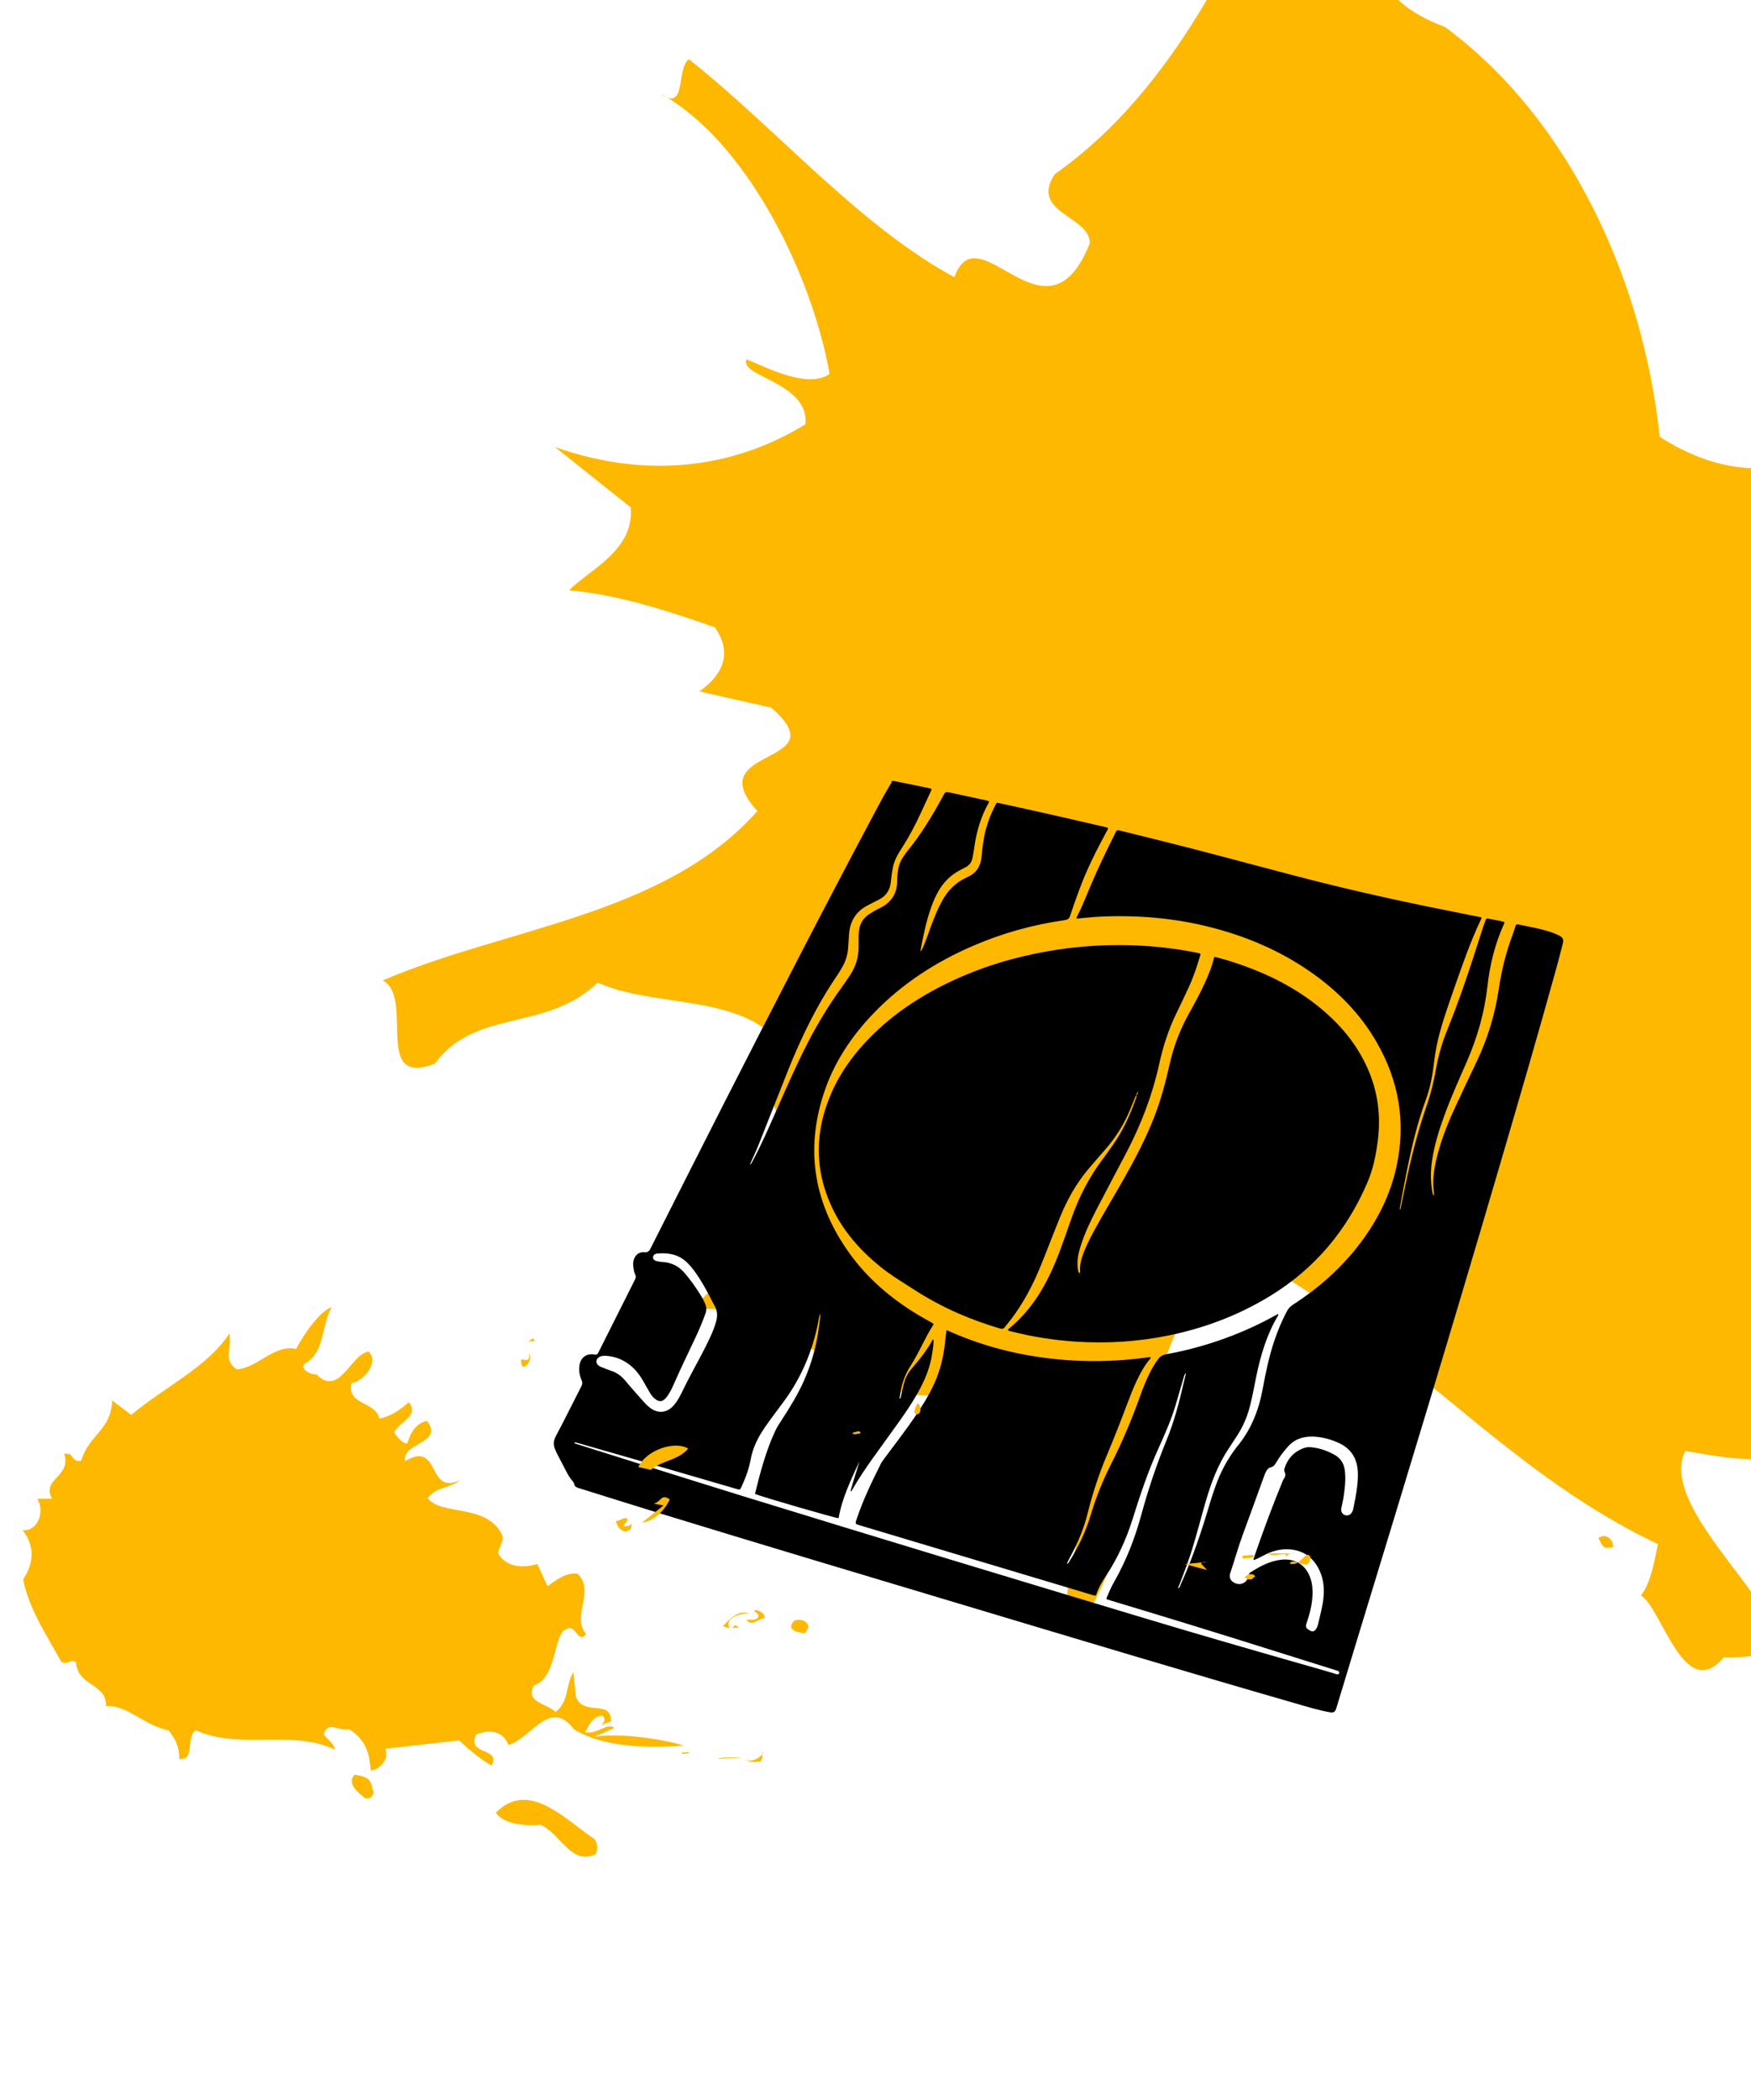<?xml version="1.0" encoding="UTF-8"?> <svg xmlns="http://www.w3.org/2000/svg" width="332" height="398" viewBox="0 0 332 398" fill="none"><path d="M180.882 52.735C185.404 39.493 198.346 66.927 206.63 46.109C206.729 40.907 195.107 40.38 199.995 33.001C232.128 10.444 246.438 -37.502 259.901 -75.97C261.197 -66.813 276.014 -62.014 274.004 -50.536C272.177 -31.488 244.733 -5.906 273.999 5.134C297.728 22.627 311.6 53.355 314.684 82.774C351.378 106.365 373.634 51.459 412.192 72.36C415.857 81.237 413.433 90.439 408.453 97.686C394.542 117.518 365.591 113.956 356.369 136.814C364.029 144.07 374.995 149.006 377.63 159.79C379.551 191.209 388.399 225.465 387.586 251.302C373.463 251.149 361.758 237.849 349.163 241.559C351.665 252.436 334.414 258.229 345.837 269.16C341.695 279.569 328.217 276.397 319.532 274.993C312.734 288.648 354.025 315.131 326.838 314.082C319.345 323.092 315.045 304.594 311.137 302.402C313.093 299.845 313.749 295.436 314.354 292.643C284.25 278.441 264.295 251.983 234.984 237.224C212.664 254.076 220.305 286.613 203.738 309.692C199.004 302.948 207.285 289.437 204.506 280.136L190.067 261.254C163.426 273.638 153.318 246.584 131.481 248.096C134.506 243.406 144.175 239.185 146.787 232.219C163.476 221.688 137.93 210.603 148.304 198.386C141.156 188.204 124.284 191.165 113.318 186.229C103.549 195.653 90.215 190.998 82.446 201.584C70.5 206.219 78.737 188.989 72.564 185.82C95.899 175.756 125.968 173.599 143.598 153.721C132.318 141.308 159.219 145.322 146.219 134.115L132.609 131.036C136.84 128.066 139.072 123.933 135.544 118.908C127.136 115.928 117.376 112.712 107.898 111.864C111.573 108.1 120.357 104.303 119.578 96.164L105.228 84.721C122.046 90.681 138.681 89.07 152.726 80.395C153.43 72.4 140.14 71.465 141.539 68.114C145.022 69.42 153.062 73.843 157.293 70.873C153.919 51.725 141.298 26.435 125.086 17.681C130.332 21.499 128.11 12.992 130.623 11.228C147.53 24.627 162.894 42.858 181.239 52.681L180.882 52.735Z" fill="#FFB800"></path><path d="M143.139 283.163C144.148 279.045 145.221 274.981 147.011 271.149C147.333 270.459 147.756 269.83 148.168 269.194C149.77 266.732 151.313 264.237 152.499 261.537C153.913 258.312 154.835 254.95 155.276 251.461C155.377 250.666 155.536 249.878 155.554 248.923C155.269 249.527 155.244 250.048 155.146 250.543C154.069 256.052 151.943 261.103 148.602 265.629C147.803 266.71 146.997 267.791 146.194 268.872C145.554 269.736 144.932 270.618 144.365 271.533C143.388 273.109 142.662 274.786 142.329 276.612C142 278.409 141.371 280.097 140.608 281.742C140.312 282.382 140.308 282.382 139.625 282.183C134.201 280.603 128.785 279.016 123.358 277.443C118.756 276.109 114.15 274.797 109.547 273.478C109.341 273.42 109.139 273.311 108.896 273.402C108.972 273.633 109.186 273.633 109.352 273.684C120.007 277.039 130.658 280.404 141.331 283.698C166.491 291.456 191.695 299.066 216.906 306.661C228.562 310.172 240.269 313.519 251.976 316.86C252.421 316.986 252.866 317.131 253.307 317.272C253.56 317.351 253.831 317.395 253.914 317.084C253.997 316.769 253.719 316.69 253.477 316.614C249.699 315.432 245.917 314.249 242.142 313.056C231.654 309.741 221.136 306.509 210.6 303.342C209.509 303.014 209.711 303.155 210.069 302.265C210.416 301.401 210.817 300.562 211.277 299.753C213.554 295.751 215.203 291.503 216.407 287.067C217.712 282.273 219.292 277.57 221.179 272.971C222.622 269.454 223.584 265.792 224.423 262.09C224.556 261.497 224.715 260.911 224.856 260.322C224.86 260.304 224.835 260.282 224.813 260.25C224.567 260.514 224.498 260.853 224.404 261.172C223.898 262.882 223.414 264.599 222.9 266.309C222.044 269.176 220.829 271.901 219.599 274.62C217.651 278.929 216.154 283.405 214.744 287.909C213.558 291.687 211.935 295.259 209.758 298.578C209.021 299.702 208.294 300.841 207.885 302.139C207.77 302.504 207.585 302.428 207.332 302.352C205.904 301.918 204.476 301.492 203.048 301.065C189.721 297.077 176.394 293.09 163.067 289.102C162.117 288.817 162.12 288.824 162.442 287.862C163.646 284.254 165.302 280.845 166.994 277.451C167.167 277.104 167.406 276.785 167.637 276.471C169.536 273.919 171.484 271.402 173.292 268.785C174.727 266.71 176.058 264.573 177.114 262.274C178.282 259.736 178.929 257.061 179.2 254.288C179.269 253.587 179.366 252.889 179.464 252.083C185.585 254.856 191.905 256.566 198.467 257.394C205.036 258.222 211.595 258.12 218.124 257.191C218.197 257.361 218.139 257.441 218.077 257.517C216.996 258.8 216.194 260.253 215.489 261.768C214.86 263.12 214.31 264.508 213.786 265.907C212.549 269.204 211.266 272.487 209.899 275.73C208.395 279.298 207.18 282.96 206.247 286.716C205.542 289.558 204.451 292.244 203.055 294.814C202.82 295.245 202.607 295.686 202.39 296.119C202.361 296.181 202.35 296.253 202.317 296.38C202.552 296.365 202.599 296.181 202.675 296.065C204.418 293.274 205.853 290.339 206.793 287.172C207.806 283.763 209.14 280.48 210.752 277.313C212.864 273.163 214.646 268.875 216.212 264.494C216.722 263.066 217.286 261.66 217.958 260.293C218.424 259.346 218.963 258.449 219.585 257.596C219.968 257.068 220.427 256.79 221.078 256.671C225.377 255.904 229.557 254.711 233.631 253.139C236.397 252.072 239.076 250.825 241.669 249.386C241.882 249.267 242.095 249.151 242.298 249.039C242.471 249.169 242.359 249.274 242.305 249.361C240.226 252.882 239.054 256.728 238.23 260.702C237.818 262.69 237.475 264.689 236.958 266.656C236.451 268.59 235.663 270.397 234.578 272.075C234.047 272.896 233.512 273.716 232.97 274.53C230.967 277.534 229.701 280.863 228.689 284.301C227.756 287.468 226.961 290.671 225.974 293.824C225.279 296.04 224.441 298.209 223.613 300.378C223.53 300.591 223.338 300.797 223.454 301.076C223.689 300.863 223.746 300.57 223.866 300.309C226.133 295.31 227.865 290.118 229.412 284.858C229.73 283.781 230.099 282.718 230.475 281.655C231.386 279.077 232.651 276.684 234.304 274.501C234.376 274.403 234.445 274.302 234.524 274.208C237.207 271.008 238.671 267.278 239.42 263.207C239.98 260.152 240.616 257.112 241.603 254.158C242.247 252.228 243.035 250.362 243.979 248.558C244.257 248.023 244.622 247.618 245.139 247.282C250.093 244.079 254.449 240.214 258.003 235.486C261.279 231.126 263.658 226.336 264.808 220.985C266.587 212.699 265.252 204.887 261.044 197.563C257.891 192.071 253.531 187.697 248.354 184.111C242.449 180.022 235.938 177.307 228.985 175.597C222.282 173.948 215.474 173.406 208.59 173.728C207.198 173.793 205.81 173.956 204.422 174.071C204.328 174.078 204.23 174.071 204.147 174.071C204.096 173.945 204.132 173.854 204.176 173.771C205.286 171.642 206.121 169.39 207.072 167.192C208.428 164.046 209.935 160.97 211.454 157.901C211.761 157.279 211.765 157.272 212.452 157.441C216.794 158.522 221.14 159.582 225.475 160.695C234.307 162.962 243.093 165.417 251.947 167.604C259.807 169.541 267.718 171.255 275.661 172.817C277.317 173.142 278.973 173.475 280.626 173.804C280.72 173.822 280.81 173.858 280.922 173.894C280.889 173.999 280.875 174.097 280.835 174.18C278.774 178.493 277.231 183.008 275.654 187.509C274.573 190.6 273.478 193.691 272.689 196.879C272.23 198.738 271.984 200.628 271.746 202.519C271.486 204.59 271.016 206.608 270.3 208.567C268.705 212.916 267.653 217.414 266.738 221.947C266.279 224.221 265.871 226.502 265.444 228.78C265.415 228.942 265.354 229.116 265.495 229.336C265.809 227.814 266.117 226.347 266.417 224.875C267.494 219.651 268.785 214.485 270.542 209.442C271.316 207.219 271.865 204.941 272.27 202.627C272.711 200.111 273.409 197.671 274.367 195.307C276.883 189.114 278.962 182.773 280.976 176.407C281.19 175.731 281.443 175.069 281.67 174.397C281.739 174.194 281.822 174.035 282.079 174.089C282.271 174.129 282.466 174.147 282.657 174.191C283.511 174.389 284.389 174.473 285.206 174.733C285.275 174.957 285.167 175.105 285.102 175.253C283.435 178.973 282.48 182.881 282.028 186.916C281.472 191.894 280.112 196.641 278.109 201.225C276.641 204.587 275.13 207.931 273.868 211.38C272.827 214.232 271.934 217.124 271.5 220.143C271.218 222.099 271.243 224.044 271.598 225.985C271.63 226.166 271.699 226.336 271.778 226.621C271.952 226.332 271.894 226.141 271.869 225.967C271.569 223.773 271.887 221.625 272.397 219.496C273.167 216.271 274.378 213.198 275.752 210.194C277.126 207.19 278.55 204.211 279.971 201.232C282.061 196.85 283.467 192.259 284.176 187.458C284.689 183.988 285.517 180.597 286.747 177.307C286.967 176.71 287.159 176.103 287.354 175.499C287.434 175.25 287.553 175.138 287.831 175.196C290.029 175.669 292.26 176.009 294.386 176.775C294.798 176.924 295.207 177.097 295.597 177.296C296.342 177.679 296.508 178.037 296.306 178.85C295.93 180.344 295.55 181.837 295.142 183.322C291.599 196.145 287.864 208.911 284.122 221.676C275.383 251.505 266.337 281.243 257.251 310.967C255.95 315.222 254.666 319.484 253.375 323.743C253.162 324.448 252.858 324.647 252.128 324.517C249.887 324.112 247.714 323.436 245.53 322.807C224.502 316.744 203.55 310.439 182.588 304.156C163.031 298.292 143.468 292.454 123.951 286.46C119.183 284.996 114.428 283.492 109.667 282.009C109.272 281.886 108.929 281.717 108.875 281.254C108.853 281.069 108.755 280.936 108.643 280.809C108.036 280.126 107.595 279.341 107.19 278.528C106.72 277.588 106.21 276.666 105.729 275.733C105.563 275.408 105.429 275.065 105.274 274.732C104.865 273.854 104.919 273.069 105.4 272.173C107.067 269.042 108.629 265.857 110.249 262.701C110.447 262.314 110.458 261.996 110.285 261.605C109.894 260.72 109.724 259.783 109.862 258.811C110.075 257.289 111.218 256.428 112.725 256.721C113.134 256.801 113.282 256.685 113.448 256.353C115.766 251.714 118.094 247.08 120.426 242.449C120.571 242.163 120.596 241.917 120.462 241.617C120.238 241.125 120.141 240.59 120.072 240.055C120.003 239.509 120.057 238.978 120.274 238.472C120.622 237.669 121.377 237.228 122.216 237.329C122.7 237.387 123.056 237.19 123.283 236.737C127.91 227.59 132.517 218.437 137.173 209.305C146.541 190.936 155.952 172.585 165.653 154.387C166.701 152.424 167.728 150.446 168.899 148.552C168.939 148.49 169.008 148.429 169.011 148.367C169.022 147.97 169.261 147.97 169.55 148.028C170.436 148.208 171.325 148.385 172.211 148.566C173.48 148.826 174.749 149.083 176.018 149.351C176.224 149.394 176.452 149.405 176.651 149.568C176.6 149.701 176.553 149.839 176.492 149.969C175.856 151.346 175.208 152.716 174.583 154.097C173.509 156.462 172.28 158.743 170.866 160.923C170.143 162.036 169.518 163.204 169.272 164.524C169.12 165.341 168.997 166.165 168.925 166.993C168.787 168.648 168.032 169.856 166.513 170.572C165.851 170.886 165.208 171.241 164.553 171.573C162.276 172.741 161.133 174.632 160.974 177.155C160.927 177.911 160.876 178.67 160.829 179.425C160.754 180.712 160.446 181.938 159.814 183.069C159.492 183.644 159.17 184.226 158.798 184.769C154.904 190.452 151.917 196.601 149.372 202.978C147.506 207.656 145.677 212.349 143.811 217.03C143.377 218.118 142.864 219.178 142.387 220.248C142.322 220.396 142.253 220.548 142.228 220.721C142.448 220.606 142.521 220.382 142.622 220.19C144.325 217.045 145.749 213.773 147.188 210.505C149.072 206.228 150.945 201.951 153.074 197.79C154.94 194.146 157.044 190.65 159.445 187.335C160.049 186.504 160.623 185.651 161.191 184.794C162.276 183.156 162.814 181.359 162.796 179.389C162.785 178.435 162.775 177.484 162.861 176.53C162.988 175.112 163.632 174.031 164.81 173.247C165.443 172.828 166.105 172.452 166.788 172.126C169.029 171.053 170.147 169.303 170.114 166.808C170.107 166.248 170.179 165.684 170.241 165.127C170.338 164.267 170.602 163.453 171.065 162.716C171.351 162.26 171.64 161.801 171.98 161.389C174.641 158.136 176.81 154.564 178.802 150.876C179.261 150.027 179.265 150.03 180.183 150.226C182.432 150.706 184.677 151.191 186.923 151.675C187.132 151.722 187.335 151.791 187.53 151.849C187.544 152.073 187.425 152.207 187.346 152.355C185.972 154.853 185.18 157.535 184.768 160.341C184.652 161.14 184.54 161.939 184.359 162.727C184.186 163.468 183.781 164.007 183.105 164.35C182.758 164.527 182.414 164.719 182.067 164.896C180.252 165.832 178.871 167.213 177.877 168.992C177.385 169.87 176.98 170.785 176.636 171.729C175.631 174.494 175.053 177.361 174.492 180.34C174.843 180.011 174.952 179.66 175.096 179.331C175.649 178.077 176.062 176.768 176.539 175.485C177.128 173.901 177.761 172.34 178.567 170.85C179.645 168.851 181.127 167.282 183.224 166.335C183.314 166.295 183.394 166.241 183.484 166.201C185.158 165.464 185.939 164.137 186.109 162.354C186.29 160.456 186.51 158.559 187.056 156.718C187.454 155.377 187.964 154.083 188.607 152.839C189.059 151.964 188.886 152.098 189.761 152.286C192.819 152.941 195.878 153.617 198.93 154.307C202.531 155.12 206.124 155.959 209.726 156.787C209.845 156.816 209.968 156.823 210.102 156.971C210.083 157.203 209.91 157.416 209.787 157.644C207.878 161.176 206.07 164.755 204.675 168.526C204.056 170.199 203.449 171.88 202.896 173.576C202.711 174.14 202.393 174.317 201.858 174.393C195.842 175.239 190.043 176.862 184.468 179.27C177.381 182.328 171.011 186.457 165.638 192.039C161.39 196.453 158.06 201.46 156.162 207.316C152.63 218.205 154.43 228.277 161.057 237.521C164.503 242.326 168.928 246.075 173.957 249.133C174.836 249.668 175.743 250.149 176.636 250.659C177.067 250.904 177.078 250.912 176.824 251.306C176.083 252.459 175.465 253.685 174.843 254.903C174.145 256.277 173.419 257.636 172.598 258.941C171.524 260.647 170.877 262.498 170.66 264.497C170.638 264.689 170.508 264.866 170.58 265.076C170.794 265.011 170.779 264.816 170.816 264.653C171.004 263.843 171.184 263.033 171.387 262.231C171.654 261.168 172.15 260.217 172.862 259.389C174.333 257.679 175.743 255.93 176.821 253.934C176.839 253.901 176.893 253.891 176.984 253.84C177.045 254.715 176.886 255.546 176.77 256.378C176.445 258.731 175.628 260.922 174.532 263.019C173.386 265.217 172.019 267.274 170.584 269.288C168.881 271.677 167.146 274.049 165.439 276.438C164.087 278.329 162.796 280.263 161.632 282.277C161.553 282.418 161.509 282.599 161.249 282.671C161.755 280.712 162.417 278.842 162.97 276.934C161.361 280.43 159.658 283.893 159.004 287.736C158.469 287.747 144.918 283.828 143.135 283.137L143.139 283.163ZM237.699 295.686C237.644 295.458 237.71 295.353 237.749 295.237C239.427 290.36 241.213 285.52 243.18 280.751C243.252 280.571 243.332 280.39 243.447 280.231C243.733 279.837 243.794 279.414 243.581 278.987C243.444 278.712 243.487 278.481 243.574 278.217C244.149 276.496 245.233 275.253 246.929 274.555C247.417 274.356 247.898 274.233 248.422 274.273C250.06 274.396 251.575 274.913 253.007 275.705C254.218 276.373 254.843 277.4 254.999 278.767C255.19 280.44 254.992 282.089 254.746 283.734C254.641 284.435 254.453 285.122 254.326 285.816C254.207 286.474 254.507 287.002 255.049 287.168C255.592 287.331 256.156 287.056 256.423 286.471C256.514 286.272 256.568 286.055 256.611 285.841C256.742 285.22 256.868 284.598 256.98 283.969C257.269 282.353 257.515 280.737 257.457 279.085C257.363 276.373 256.13 274.446 253.603 273.366C252.172 272.755 250.693 272.353 249.138 272.277C247.211 272.183 245.483 272.697 244.185 274.19C243.386 275.108 242.616 276.07 242.005 277.133C241.741 277.588 241.502 277.971 240.924 278.098C240.486 278.195 240.204 278.589 240.002 278.991C239.882 279.229 239.785 279.482 239.691 279.735C238.36 283.387 237.048 287.045 235.699 290.689C234.792 293.144 234.098 295.667 233.262 298.148C233.024 298.856 233.241 299.453 233.794 299.836C235.02 300.678 236.509 300.064 236.759 298.607C236.795 298.382 236.816 298.184 237.033 298.046C238.856 296.871 240.747 295.848 242.945 295.602C245.656 295.299 247.728 296.687 248.527 299.304C248.679 299.796 248.78 300.299 248.824 300.812C249.019 303.104 248.534 305.287 247.797 307.431C247.479 308.353 247.544 308.548 248.379 309.029C248.827 309.286 249.142 309.232 249.464 308.83C249.699 308.538 249.829 308.19 249.912 307.833C250.306 306.119 250.794 304.42 250.953 302.663C251.134 300.674 250.863 298.748 249.85 296.991C248.617 294.85 246.741 293.737 244.272 293.632C242.562 293.56 240.982 294.03 239.499 294.847C238.924 295.165 238.335 295.443 237.699 295.682V295.686ZM114.862 256.956C114.338 256.949 113.832 256.974 113.412 257.354C113 257.726 112.96 258.236 113.333 258.648C113.553 258.89 113.842 259.028 114.139 259.143C114.732 259.375 115.318 259.621 115.921 259.819C117.002 260.174 117.848 260.814 118.575 261.688C119.7 263.044 120.882 264.349 122.05 265.669C122.552 266.236 123.091 266.775 123.763 267.151C124.975 267.827 126.258 267.701 127.303 266.793C127.657 266.486 127.954 266.132 128.221 265.748C128.583 265.224 128.901 264.671 129.179 264.1C130.401 261.566 131.75 259.096 133.077 256.616C133.63 255.582 134.143 254.523 134.642 253.464C135.112 252.466 135.514 251.443 135.803 250.377C136.078 249.364 136.024 248.403 135.485 247.474C135.091 246.798 134.769 246.082 134.4 245.391C133.645 243.963 132.838 242.564 131.913 241.241C131.407 240.518 130.853 239.835 130.213 239.224C128.633 237.716 126.703 237.395 124.631 237.575C124.132 237.619 123.836 237.919 123.821 238.28C123.807 238.645 124.063 238.92 124.584 239.032C124.942 239.112 125.307 239.166 125.672 239.188C127.325 239.285 128.673 239.961 129.758 241.212C130.9 242.528 131.902 243.942 132.82 245.42C133.142 245.941 133.431 246.479 133.681 247.036C133.966 247.669 133.999 248.287 133.757 248.956C133.225 250.431 132.625 251.873 131.963 253.294C130.51 256.392 129.006 259.469 127.636 262.61C127.382 263.192 127.086 263.756 126.743 264.295C126.544 264.606 126.33 264.902 126.059 265.152C125.535 265.636 125.072 265.683 124.461 265.311C123.948 264.996 123.572 264.541 123.268 264.038C122.838 263.326 122.444 262.596 122.032 261.873C121.46 260.868 120.802 259.928 119.945 259.143C118.506 257.82 116.818 257.083 114.866 256.96L114.862 256.956Z" fill="black"></path><path d="M215.481 207.626C215.261 207.702 215.254 207.922 215.185 208.089C214.881 208.808 214.596 209.538 214.296 210.261C213.117 213.114 211.494 215.688 209.447 217.998C208.377 219.205 207.318 220.427 206.28 221.664C203.984 224.411 202.278 227.513 200.936 230.817C199.685 233.897 198.51 237.014 197.252 240.09C195.828 243.564 194.074 246.865 191.822 249.887C191.427 250.415 190.976 250.903 190.596 251.442C190.307 251.854 190.003 251.908 189.533 251.767C186.883 250.968 184.28 250.053 181.745 248.944C178.759 247.639 175.899 246.095 173.162 244.323C170.964 242.903 168.719 241.558 166.687 239.888C162.93 236.804 159.799 233.214 157.727 228.782C154.351 221.551 154.488 214.292 157.684 207.051C159.434 203.085 161.968 199.651 165.005 196.578C169.427 192.106 174.597 188.704 180.263 186.029C186.138 183.252 192.299 181.391 198.695 180.277C203.749 179.395 208.84 179.015 213.97 179.135C218.385 179.236 222.756 179.717 227.084 180.599C227.275 180.639 227.474 180.649 227.637 180.834C227.026 182.985 226.313 185.114 225.37 187.16C224.6 188.827 223.815 190.483 223.009 192.131C221.516 195.182 220.511 198.4 219.784 201.704C218.504 207.525 216.389 213.034 213.641 218.309C211.743 221.953 209.794 225.572 207.903 229.219C206.71 231.522 205.6 233.865 204.837 236.356C204.465 237.581 204.205 238.821 204.328 240.112C204.367 240.513 204.371 240.929 204.61 241.272C204.769 241.251 204.816 241.171 204.805 241.066C204.675 239.812 205.007 238.64 205.438 237.487C205.987 236.016 206.707 234.628 207.455 233.25C209.237 229.957 211.19 226.761 213.037 223.507C215.189 219.719 217.213 215.865 218.808 211.801C220.098 208.512 221.002 205.11 221.776 201.672C222.532 198.306 223.739 195.121 225.424 192.11C226.451 190.273 227.46 188.426 228.342 186.513C229.072 184.933 229.745 183.335 230.146 181.633C230.168 181.542 230.218 181.456 230.265 181.34C232.066 181.781 233.816 182.32 235.544 182.931C240.891 184.821 245.87 187.384 250.273 190.996C254.153 194.174 257.298 197.937 259.337 202.561C261.261 206.921 261.839 211.462 261.236 216.194C260.889 218.905 260.364 221.548 259.287 224.068C255.368 233.232 249.254 240.502 240.703 245.694C234.72 249.327 228.28 251.753 221.433 253.13C215.691 254.287 209.892 254.656 204.049 254.276C199.891 254.005 195.784 253.365 191.746 252.338C191.54 252.288 191.308 252.288 191.138 252.132C191.07 251.97 191.2 251.901 191.283 251.832C195.368 248.484 198.044 244.154 200.054 239.349C201.254 236.482 202.22 233.529 203.265 230.604C204.671 226.656 206.591 222.99 209.115 219.639C209.762 218.779 210.376 217.893 210.998 217.014C212.954 214.256 214.328 211.212 215.434 208.034C215.481 207.893 215.532 207.756 215.485 207.608C215.749 207.384 215.756 207.073 215.767 206.762C215.709 207.058 215.391 207.272 215.5 207.622L215.481 207.626Z" fill="black"></path><path d="M4.382 299.32C5.467 305.139 9.637 311.186 11.563 314.869C12.702 315.808 13.55 314.154 14.409 315.119C14.851 319.711 20.179 318.956 20.119 323.355C23.953 322.986 27.71 327.258 31.923 327.9C33.111 329.358 34.039 331.041 33.983 333.384C37.108 333.607 35.131 329.405 37.085 327.927C45.713 331.73 55.361 327.697 63.474 331.591C63.351 330.313 62 329.677 61.381 328.689C62.173 326.033 64.153 328.18 66.203 327.701C69.524 329.96 69.986 332.253 70.306 335.567C72.103 335.394 73.943 333.161 73.011 331.437L87.045 329.843C89.038 331.707 90.705 333.118 93.191 334.652C95.188 331.114 88.375 332.778 90.282 328.725C92.765 327.721 95.371 327.993 96.398 330.715C100.678 329.537 104.315 321.691 108.764 327.71C114.508 331.268 122.771 331.278 129.703 330.852C125.962 329.68 118.099 328.383 112.771 329.138L116.482 327.491C115.081 326.336 113.267 328.848 110.874 328.273C111.37 327.983 111.883 325.355 114.199 325.131C115.031 325.817 114.345 326.649 113.876 327.218C114.345 326.649 115.104 326.576 115.839 326.263C115.939 321.86 110.605 325.478 109.174 321.505L108.732 316.913C107.158 319.402 107.969 322.386 105.347 324.453C103.657 322.802 99.493 322.679 101.238 319.448C105.73 317.967 104.895 309.302 107.424 308.777C109.121 307.565 109.517 311.678 111.141 309.708C108.239 306.36 112.935 301.555 109.514 298.258C107.427 297.935 105.513 299.409 103.817 300.62L101.88 296.414C99.374 297.179 96.272 297.196 94.485 294.547C94.362 293.269 95.78 292.085 95.177 290.853C92.269 284.927 83.753 287.319 81.091 283.949C82.692 281.739 85.537 281.989 87.211 280.538C80.805 283.492 83.654 272.901 76.785 276.907C76.199 273.337 84.206 273.613 80.968 269.29C78.955 269.726 77.827 271.407 77.264 273.516C76.529 273.829 75.344 272.412 74.729 271.463C75.811 269.304 79.594 268.415 77.524 265.753C75.85 267.204 74.153 268.415 71.9 268.874C71.341 265.583 65.734 266.365 66.619 262.169C69.152 261.683 71.907 258.073 69.91 256.169C66.596 256.489 64.31 264.971 60.007 260.469C58.729 260.592 56.546 259.271 57.986 258.326C61.647 256.159 60.915 251.071 62.895 247.777C60.885 248.253 57.684 252.672 56.156 255.641C51.96 254.755 48.998 259.152 44.925 259.544C42.172 257.754 44.013 255.521 43.5 252.709C39.473 259.021 31.064 262.935 24.878 268.166L21.267 265.41C21.051 271.114 16.961 271.75 15.394 276.818C13.38 277.254 14.182 275.121 12.169 275.557C13.626 279.809 7.716 280.379 9.883 284.039L7.064 284.069C8.588 286.501 7.138 290.268 4.292 290.018C6.625 292.897 6.425 296.261 4.418 299.276L4.382 299.32Z" fill="#FFB800"></path><path opacity="0.3" d="M23.627 274.01L22.879 274.606L23.677 274.529L23.627 274.01Z" fill="#FFB800"></path><path opacity="0.3" d="M25.663 273.812L26.037 272.245L26.579 272.435L25.151 271C26.741 271.613 24.542 272.631 25.66 273.773L25.663 273.812Z" fill="#FFB800"></path><path opacity="0.3" d="M35.52 276.974C35.637 275.673 34.951 276.505 34.761 277.047C34.812 277.566 35.57 277.493 35.52 276.974Z" fill="#FFB800"></path><path opacity="0.3" d="M33.943 266.043C34.485 266.232 34.439 265.753 34.652 265.45C34.412 265.474 33.347 265.294 33.943 266.043Z" fill="#FFB800"></path><path opacity="0.3" d="M35.607 267.414L34.043 267.081L34.089 267.56L35.607 267.414Z" fill="#FFB800"></path><path opacity="0.3" d="M37.281 271.404C36.093 269.947 36.523 271.477 36.573 271.997L37.281 271.404Z" fill="#FFB800"></path><path opacity="0.3" d="M38.396 266.662C41.052 267.454 40.656 263.341 42.972 263.117C41.554 264.302 38.48 264.598 38.496 262.259C40.589 265.161 36.087 264.023 38.396 266.662Z" fill="#FFB800"></path><path opacity="0.3" d="M40.379 271.348C40.522 270.326 39.051 270.952 38.292 271.025C40.066 270.612 38.632 272.04 40.379 271.348Z" fill="#FFB800"></path><path opacity="0.3" d="M40.083 268.272L39.614 268.841L40.445 269.527L40.083 268.272Z" fill="#FFB800"></path><path opacity="0.3" d="M41.035 262.257L40.838 260.22C39.611 260.862 40.465 261.788 41.035 262.257Z" fill="#FFB800"></path><path opacity="0.3" d="M41.148 268.452C43.211 268.535 43.514 268.748 43.654 267.687C40.702 269.261 43.597 264.589 41.683 266.063L41.923 266.04C42.542 267.028 41.008 267.418 41.108 268.456L41.148 268.452Z" fill="#FFB800"></path><path opacity="0.3" d="M44.606 261.67L42.759 261.324L43.591 262.01L44.606 261.67Z" fill="#FFB800"></path><path opacity="0.3" d="M45.148 267.301C44.256 268.919 46.666 267.155 46.383 269.238C46.918 266.849 46.399 266.899 44.569 266.309C44.619 266.828 44.908 267.324 45.188 267.298L45.148 267.301Z" fill="#FFB800"></path><path opacity="0.3" d="M46.057 263.344L45.371 264.176L45.913 264.366L46.057 263.344Z" fill="#FFB800"></path><path opacity="0.3" d="M46.818 271.251L47.577 271.178L45.986 270.565L47.035 270.988L46.818 271.251Z" fill="#FFB800"></path><path opacity="0.3" d="M49.527 261.721C49.504 261.481 49.744 261.458 49.717 261.179L48.176 261.085L49.527 261.721Z" fill="#FFB800"></path><path opacity="0.3" d="M50.066 267.311C50.043 267.072 52.941 270.379 52.645 267.304L51.707 268.443C50.283 267.048 53.258 265.714 53.258 265.714L51.014 266.696L51.281 266.952C50.968 266.217 49.737 266.819 49.217 266.869C49.028 267.411 49.714 266.579 50.026 267.315L50.066 267.311Z" fill="#FFB800"></path><path opacity="0.3" d="M52.538 274.569L51.706 273.884L52.299 274.592L52.538 274.569Z" fill="#FFB800"></path><path opacity="0.3" d="M53.797 263.364L53.63 264.145L55.364 263.737L53.797 263.364Z" fill="#FFB800"></path><path opacity="0.3" d="M57.979 269.128C59.993 268.692 59.474 268.742 61.22 268.05C60.205 268.39 57.576 267.877 57.979 269.128Z" fill="#FFB800"></path><path opacity="0.3" d="M60.332 264.266C60.193 265.327 59.294 264.366 58.865 264.931L60.639 264.518L60.372 264.262L60.332 264.266Z" fill="#FFB800"></path><path d="M69.237 340.789C70.565 341.185 71.178 339.594 70.609 339.125C70.385 336.809 69.084 336.693 67.237 336.347C65.587 338.037 68.103 339.891 69.197 340.793L69.237 340.789Z" fill="#FFB800"></path><path d="M102.491 345.846C106.281 347.536 108.125 353.283 112.594 351.563C113.609 351.223 113.363 348.667 112.275 348.248C107.01 344.645 100.135 337.287 94.009 343.56C95.51 345.753 99.656 346.119 102.491 345.846Z" fill="#FFB800"></path><path d="M99.041 259.005C100.106 259.184 100.931 257.291 100.335 256.542C100.604 259.338 97.946 256.007 99.041 259.005Z" fill="#FFB800"></path><path d="M101.394 254.143L100.116 254.266L101.104 253.647L101.394 254.143Z" fill="#FFB800"></path><path opacity="0.3" d="M107.201 306.46C107.34 305.399 108.545 304.517 107.943 303.285C105.287 302.493 106.911 305.964 107.201 306.46Z" fill="#FFB800"></path><path d="M110.967 326.732L109.663 326.575L109.969 326.828L110.967 326.732Z" fill="#FFB800"></path><path d="M119.54 289.796L119.936 288.468C119.769 289.25 118.491 289.373 118.189 289.16L118.874 288.328C119.27 287.001 117.573 288.212 116.815 288.285C116.915 289.323 118.122 290.98 119.544 289.836L119.54 289.796Z" fill="#FFB800"></path><path d="M126.978 284.162C125.337 283.03 125.483 284.548 123.953 284.977L125.8 285.323L121.72 288.578C124.036 288.355 126.116 286.099 126.981 284.202L126.978 284.162Z" fill="#FFB800"></path><path d="M123.376 278.584C125.267 276.871 128.604 276.791 130.485 274.554C127.995 272.981 122.528 274.797 121.027 278.045L123.416 278.58L123.376 278.584Z" fill="#FFB800"></path><path opacity="0.3" d="M123.227 277.027L123.443 276.764L121.976 277.429L124.555 277.423L123.227 277.027Z" fill="#FFB800"></path><path d="M129.33 332.419L129.307 332.179L130.585 332.056L130.608 332.296L129.33 332.419Z" fill="#FFB800"></path><path opacity="0.3" d="M125.999 276.518C125.43 276.049 127.517 276.372 128.482 275.513C129.117 274.162 124.525 274.604 125.999 276.518Z" fill="#FFB800"></path><path d="M140.724 333.134C139.184 333.041 136.322 333.035 136.109 333.337L140.724 333.134Z" fill="#FFB800"></path><path d="M138.362 308.616C137.1 306.4 141.403 305.462 142.212 305.908C140.052 304.826 138.212 307.059 137.034 308.22L138.362 308.616Z" fill="#FFB800"></path><path d="M139.35 307.997L138.881 308.566L140.159 308.443L139.35 307.997Z" fill="#FFB800"></path><path d="M144.178 333.85C144.648 333.281 144.574 332.522 144.524 332.003C145.306 332.17 142.711 334.515 141.31 333.361C141.902 334.069 143.18 333.946 144.178 333.85Z" fill="#FFB800"></path><path d="M144.908 306.696C145.354 305.887 143.434 304.783 142.961 305.312L143.792 305.997C143.916 307.275 142.348 306.902 141.549 306.979C142.454 308.424 143.865 306.756 144.864 306.66L144.908 306.696Z" fill="#FFB800"></path><path d="M152.637 309.538L153.296 308.427C153.15 306.91 151.326 306.803 150.594 307.156C148.943 308.846 151.053 309.409 152.637 309.538Z" fill="#FFB800"></path><path d="M163.173 271.646C163.1 270.888 162.112 271.507 161.633 271.553C161.683 272.072 162.694 271.692 163.173 271.646Z" fill="#FFB800"></path><path d="M173.669 268.056C174.731 268.195 174.801 266.415 173.992 265.969C173.992 265.969 172.861 267.61 173.669 268.056Z" fill="#FFB800"></path><path d="M227.745 296.377C227.935 295.835 228.721 296.041 229 296.014L224.647 296.434L228.867 297.558L227.745 296.377Z" fill="#FFB800"></path><path d="M235.629 295.376L235.579 294.857L237.616 294.66L237.666 295.18L235.629 295.376Z" fill="#FFB800"></path><path d="M237.299 299.326L238.008 298.734C237.416 298.025 236.68 298.338 235.971 298.93C236.541 299.399 236.78 299.376 237.299 299.326Z" fill="#FFB800"></path><path d="M243.815 294.586L243.889 295.345C243.815 294.586 244.827 294.207 245.612 294.413L240.211 294.41C241.802 295.022 242.271 294.453 243.855 294.582L243.815 294.586Z" fill="#FFB800"></path><path d="M248.503 295.142C247.571 293.418 246.64 297.135 244.503 296.293C245.658 294.893 248.041 298.29 248.503 295.142Z" fill="#FFB800"></path><path d="M304.557 293.369L305.835 293.246C305.928 291.706 304.523 290.511 303.083 291.456C303.395 292.191 303.775 293.203 304.557 293.369Z" fill="#FFB800"></path></svg> 